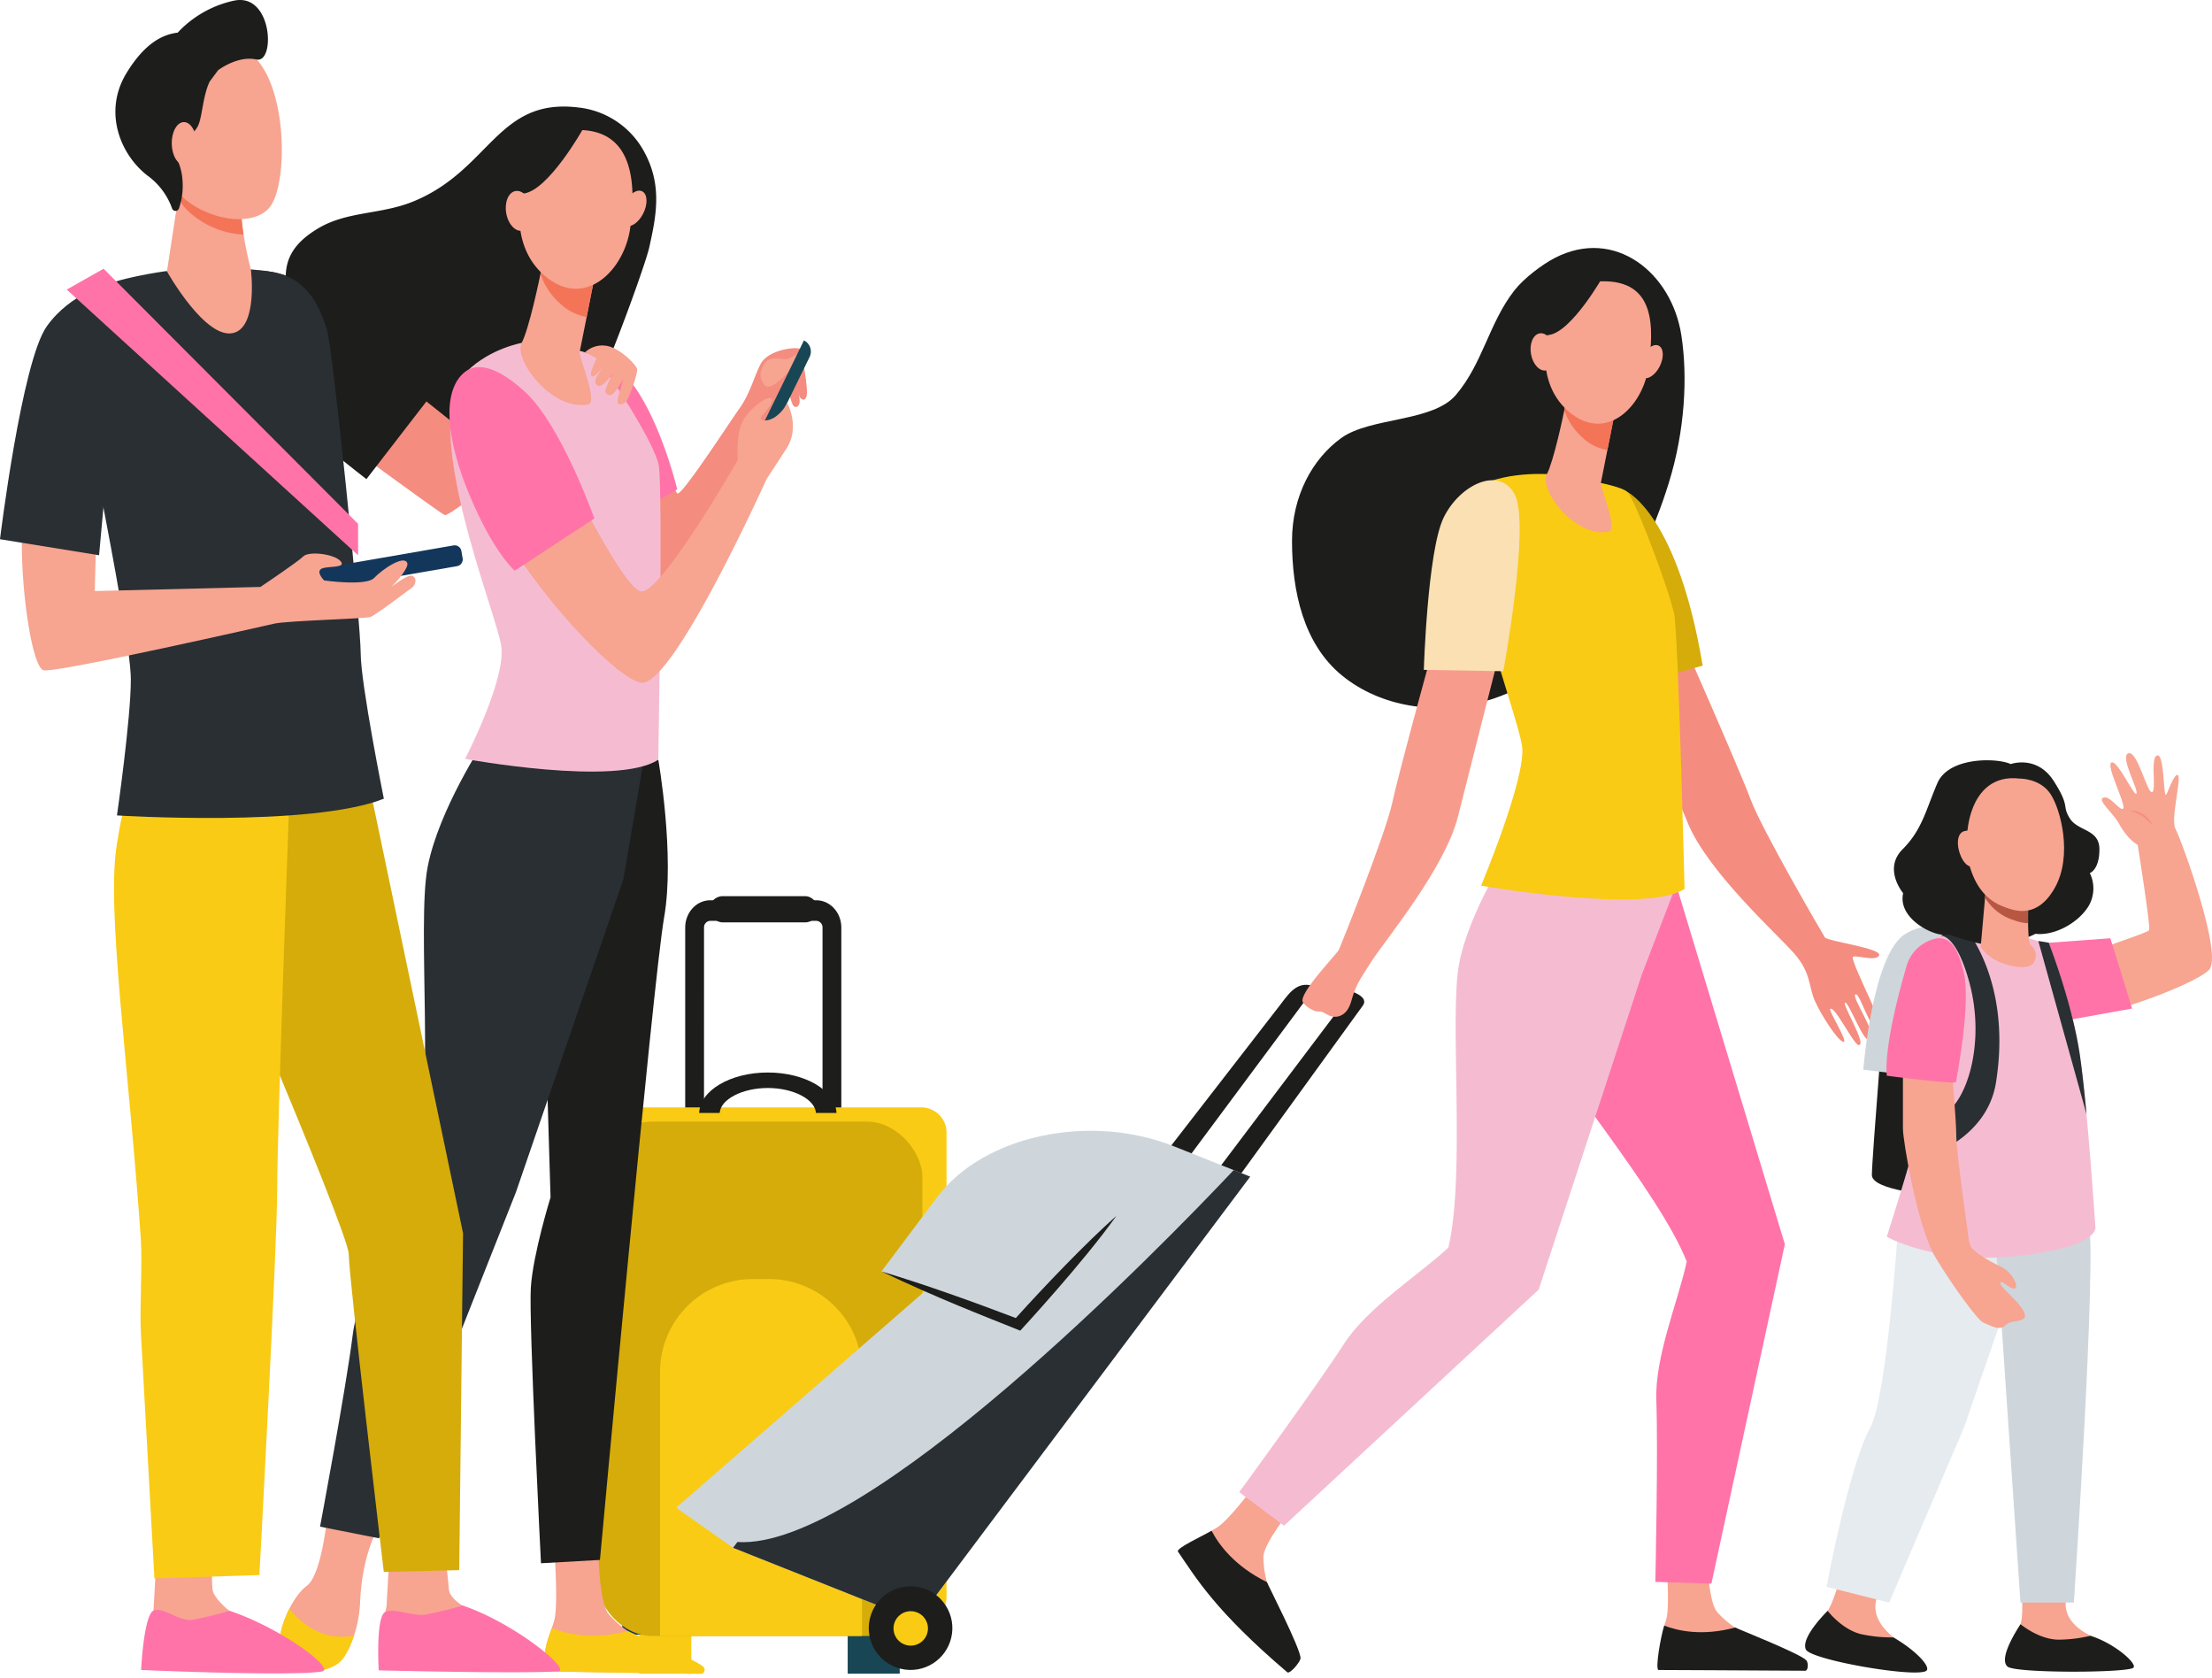 <svg xmlns="http://www.w3.org/2000/svg" width="860.557" height="652.773" viewBox="0 0 860.557 652.773">
  <g id="family_vacation-01" data-name="family vacation-01" transform="translate(-513.749 -191.258)">
    <rect id="Rectangle_248" data-name="Rectangle 248" width="20.245" height="19.193" transform="translate(762.456 823.03)" fill="#f9cb15"/>
    <rect id="Rectangle_249" data-name="Rectangle 249" width="20.245" height="19.193" transform="translate(843.533 823.03)" fill="#184655"/>
    <rect id="Rectangle_250" data-name="Rectangle 250" width="16.249" height="12.259" transform="translate(755.816 814.782)" fill="#13375b"/>
    <path id="Path_27559" data-name="Path 27559" d="M1387.175,849.039a2.529,2.529,0,0,1,2.4-2.627h41.3a2.529,2.529,0,0,1,2.4,2.627v72.9h7.315v-72.9c0-5.855-4.36-10.619-9.719-10.619h-41.3c-5.358,0-9.719,4.764-9.719,10.619v72.9h7.315Z" transform="translate(-599.531 -296.999)" fill="#1d1d1b"/>
    <path id="Path_27560" data-name="Path 27560" d="M1434.558,1191.822l-98.821-5.544a9.81,9.81,0,0,1-9.561-10.041l-9.37-175.8c-.295-12.3,13.627-14.238,18.931-14.238h107.537a9.81,9.81,0,0,1,9.561,10.041v180C1452.879,1185.564,1443.7,1191.658,1434.558,1191.822Z" transform="translate(-570.845 -364.224)" fill="#f9cb15"/>
    <rect id="Rectangle_251" data-name="Rectangle 251" width="126.664" height="200.078" rx="21.64" transform="translate(745.928 627.498)" fill="#d5ac0a"/>
    <path id="Path_27561" data-name="Path 27561" d="M1398,1108.67h6.312a36.124,36.124,0,0,1,36.124,36.124v102.718H1361.88V1144.794A36.124,36.124,0,0,1,1398,1108.67Z" transform="translate(-591.352 -419.936)" fill="#f9cb15"/>
    <path id="Path_27562" data-name="Path 27562" d="M1416.52,967.319c9.948,0,18.381,4.415,18.724,9.714h7.985c-.3-8.721-12.139-15.742-26.71-15.742s-26.416,7.021-26.71,15.742h7.98C1398.134,971.734,1406.566,967.319,1416.52,967.319Z" transform="translate(-604.057 -352.892)" fill="#1d1d1b"/>
    <rect id="Rectangle_252" data-name="Rectangle 252" width="42.289" height="10.199" rx="5.099" transform="translate(789.798 539.813)" fill="#1d1d1b"/>
    <path id="Path_27564" data-name="Path 27564" d="M1236.193,326.751c2.589-11.774,5.124-23.624-1.7-36.56a33.2,33.2,0,0,0-26.137-17.8c-31.327-3.718-34.085,24.279-63.842,36.521-12.712,5.238-25.75,3.739-37.11,10.5-20.512,12.221-12.957,27.01.649,58.936,33.305,78.183,90.612,32.907,100.707,17.514C1216.275,384.417,1234.525,334.328,1236.193,326.751Z" transform="translate(-469.835 -39.356)" fill="#1d1d1b"/>
    <path id="Path_27565" data-name="Path 27565" d="M1219.512,444.358c-16.805,5.255-52.417,31.468-54.695,30.918l-41.471-33.006-25.516,22.393s56.925,42.147,60.162,43.7c2.393,1.139,47.521-37.2,71.152-48.759C1228.806,451.935,1223.3,451.09,1219.512,444.358Z" transform="translate(-471.235 -116.789)" fill="#f48c7f"/>
    <path id="Path_27566" data-name="Path 27566" d="M1127.1,436.7l-25.985,33.643s-27.391-21.052-37.491-32.379c-12.254-13.742-25.653-43.248-23.679-44.327,5.549-3.025,17.525-5.451,25.789-3.608C1094.321,396.415,1127.1,436.7,1127.1,436.7Z" transform="translate(-444.815 -92.732)" fill="#1d1d1b"/>
    <path id="Path_27567" data-name="Path 27567" d="M1316.41,464.181l-3.2-16.729a27.984,27.984,0,0,1,15.486,11.616c6,9.354,16.1,40.98,17.819,41.913s20.773-28.416,24.1-33.044c4.121-5.718,5.658-12.286,8.242-17.28s11.665-6.688,15.1-6.061-4.726,15.219-4.726,15.219-20.643,35.868-27.527,55.513-28.383,29.01-31.823,26.2S1316.41,464.181,1316.41,464.181Z" transform="translate(-569.211 -117.79)" fill="#f48c7f"/>
    <path id="Path_27568" data-name="Path 27568" d="M1320.125,516.883l26.3-15s-11.938-50.329-33.251-51.943Z" transform="translate(-569.193 -120.278)" fill="#ff73a8"/>
    <path id="Path_27569" data-name="Path 27569" d="M1433.818,455.128s.856-3.778,3.173-4.546,6.35-.087,6.612,0a47.634,47.634,0,0,0,4.721-2.322l-3.691,6.868s-7.212,8.5-9.615,5.32S1433.818,455.128,1433.818,455.128Z" transform="translate(-623.939 -119.514)" fill="#f7a491"/>
    <path id="Path_27570" data-name="Path 27570" d="M1460.607,448.84s2.606,13.246,1.946,16.02-2.322,1.292-2.633.687c-1.281-2.486-2.18-10.984-2.18-10.984Z" transform="translate(-634.959 -119.778)" fill="#f48c7f"/>
    <path id="Path_27571" data-name="Path 27571" d="M1452.75,465.706s1.243,8.215,2.519,9.185c.828.627,1.886.256,2.229-1.4s-1.635-11.79-1.635-11.79Z" transform="translate(-632.688 -125.628)" fill="#f48c7f"/>
    <path id="Path_27572" data-name="Path 27572" d="M1435.223,478.662l-4.323-2.082,18.354-37.65h0a4.808,4.808,0,0,1,2.219,6.427Z" transform="translate(-622.749 -115.27)" fill="#184655"/>
    <path id="Path_27573" data-name="Path 27573" d="M1108.911,1278.39s-2.229,22.654-7.964,26.808-13.377,19.547-9.556,27.865c1.194,2.6,3.581,4.1,6.307,4.939a16.716,16.716,0,0,0,20.054-9.4,47.581,47.581,0,0,0,3.935-17.269c.861-18.4,6.6-27.762,6.6-27.762Z" transform="translate(-467.838 -497.142)" fill="#f7a491"/>
    <path id="Path_27574" data-name="Path 27574" d="M1283.268,1295.4s1.81,22.856.343,30.281c-.784,3.979-5.162,12.166-3.156,15.906s4.3,4.682,4.3,4.682l52.019.834c2.834.043.959-1.777-1.324-3.45-3.74-2.726-6.759-4.557-18.7-10.324-.78-.376-3.614-2.181-4.639-2.8a36.428,36.428,0,0,1-7.441-6.541c-3.734-4.154-4.061-24.279-4.061-24.279Z" transform="translate(-554.074 -504.88)" fill="#f7a491"/>
    <path id="Path_27575" data-name="Path 27575" d="M1319.176,733.323s6.541,37.11,2.251,61.432-24.949,249.813-24.949,249.813l-22.938,1.292s-4.808-94.188-3.947-107.286,7.664-35.022,7.664-35.022l-2.279-76.047,28.945-99.906Z" transform="translate(-549.324 -246.586)" fill="#1d1d1b"/>
    <path id="Path_27576" data-name="Path 27576" d="M1183.426,716.789s-18.059,27.135-22.349,49.6,3.161,91.462-5.113,120.892c-4.481,15.928-21.455,40.528-24.033,61.111s-12.7,74.5-12.7,74.5l22.927,4.535,53.289-134.639,41.8-121.7,10.711-62.686Z" transform="translate(-480.97 -237.852)" fill="#292f33"/>
    <path id="Path_27577" data-name="Path 27577" d="M1240.306,440.58s-12.385,2.044-21.613,11.071c-19.781,19.362,11.627,94.035,13.344,107.134s-14.1,43.657-14.1,43.657,59.1,10.9,75.163.316c0,0,1.886-105.1.169-114.47s-20.97-38.233-24.41-41.972S1240.306,440.58,1240.306,440.58Z" transform="translate(-523.251 -116.02)" fill="#f5bcd1"/>
    <path id="Path_27578" data-name="Path 27578" d="M1221.565,472.317a8.307,8.307,0,0,1,11.207-4.906c6.11,2.644,14.538,7.631,18.659,16.238,6.879,14.347,30.967,63.629,38.418,65.5S1327.7,498,1327.7,498s-.861-9.354,1.717-14.658,10.324-10.9,11.447-9.043-4.3,6.541-4.3,7.484,2.295,1.559,5.451-.311a14.141,14.141,0,0,0,4.862-5.658s5.173,9.4-.278,17.819-7.74,11.85-7.74,11.85-35.268,78.287-48.17,79.225C1278.7,585.572,1209.491,508.839,1221.565,472.317Z" transform="translate(-526.881 -127.905)" fill="#f7a491"/>
    <path id="Path_27579" data-name="Path 27579" d="M1271.06,381.624s-.125.7-.344,1.9c-1.09,5.74-5.173,24.775-7.948,30.008-3.352,6.323,11.447,26.5,25.75,24.033,4.246-.73-3.592-18.533-3.216-20.419.719-3.609,1.7-8.531,2.726-13.578.545-2.851,1.139-5.74,1.673-8.454l2.775-14.02Z" transform="translate(-546.047 -88.958)" fill="#f7a491"/>
    <path id="Path_27580" data-name="Path 27580" d="M1277.232,383.512c.218-1.194.343-1.9.343-1.9l21.389-.545-2.774,14.02-1.635,8.405a20.036,20.036,0,0,1-10.21-5.108,26.9,26.9,0,0,1-7.735-11.485C1276.823,385.567,1277.063,384.406,1277.232,383.512Z" transform="translate(-552.562 -88.949)" fill="#f47458"/>
    <path id="Path_27581" data-name="Path 27581" d="M1283.559,288.81a25.239,25.239,0,0,0-15.051,9.365c-6.317,8.177-13.131,33.376,2.568,47.091s31.207-1.81,33.507-18.266S1306.415,288.216,1283.559,288.81Z" transform="translate(-545.671 -46.975)" fill="#f7a491"/>
    <path id="Path_27582" data-name="Path 27582" d="M1342.609,341.057c-1.875,3.636-5.02,5.647-7.026,4.5s-2.115-5.031-.24-8.667,5.021-5.647,7.026-4.5S1344.479,337.421,1342.609,341.057Z" transform="translate(-578.671 -66.657)" fill="#f7a491"/>
    <path id="Path_27583" data-name="Path 27583" d="M1278.483,287.9s-13.469,23.984-23.1,25.074-10.9,13.856-10.9,13.856,3.445-29.37,12.984-35.033S1278.483,287.9,1278.483,287.9Z" transform="translate(-537.946 -46.448)" fill="#1d1d1b"/>
    <path id="Path_27584" data-name="Path 27584" d="M1261.85,339c.78,4.257-.8,8.176-3.521,8.722s-5.577-2.437-6.356-6.7.791-8.176,3.516-8.722S1261.066,334.733,1261.85,339Z" transform="translate(-541.264 -66.733)" fill="#f7a491"/>
    <path id="Path_27585" data-name="Path 27585" d="M1119.315,1354.332c-12.5,2.273-20.811-5.02-25.14-10.482-3.178,6.186-5.124,13.905-2.786,18.991,2.055,4.475,7.446,4.835,12.183,5.015,5,.185,9.9-1.57,12.385-5.926A41.713,41.713,0,0,0,1119.315,1354.332Z" transform="translate(-467.836 -526.92)" fill="#f9cb15"/>
    <path id="Path_27586" data-name="Path 27586" d="M1312.057,1358.866c-13.759,3.522-23.925,1.123-29.615-1.166-1.467,4.154-3.413,9.359-2.382,12.357,1.264,3.68,3.063,4.508,4.649,4.552,12.537.327,46.028.774,55.6.9a1.564,1.564,0,0,0,1.215-2.567C1339.131,1370.106,1313.054,1359.5,1312.057,1358.866Z" transform="translate(-554 -533.22)" fill="#f9cb15"/>
    <path id="Path_27587" data-name="Path 27587" d="M1236.968,537.157l30.983-20.327s-12.9-36.456-27.1-49.359-20.91-9.774-23.875-7.086c-8.237,7.419-6.809,25.478,2.567,47.756S1236.968,537.157,1236.968,537.157Z" transform="translate(-522.977 -123.937)" fill="#ff73a8"/>
    <path id="Path_27588" data-name="Path 27588" d="M1166.086,1302.75s-1.2,21.335-1.215,21.379c-.441,2.725-2.18,9.4-2.18,11.866,0,9.267,41.166-7.855,31.937-11.954-.834-.371-5.211-3.178-5.484-6.328-.425-4.852-1.494-14.663-1.494-14.663Z" transform="translate(-500.74 -508.223)" fill="#f7a491"/>
    <path id="Path_27589" data-name="Path 27589" d="M1193.625,1341.64a148.068,148.068,0,0,1-14.608,3.543c-4.95.709-11.992-2.676-15.487-1.09-3.854,1.771-2.595,22.747-2.595,22.747s52.264,1.341,69.6.441C1236.6,1366.987,1213.385,1348.236,1193.625,1341.64Z" transform="translate(-499.852 -525.915)" fill="#ff73a8"/>
    <path id="Path_27590" data-name="Path 27590" d="M999.716,1306.5s-1.21,21.335-1.216,21.384c-.442,2.725-2.18,9.4-2.18,11.861,0,9.266,41.166-7.855,31.937-11.954-.834-.371-6.508-5.271-6.781-8.422-.425-4.851-.2-12.569-.2-12.569Z" transform="translate(-425.057 -509.929)" fill="#f7a491"/>
    <path id="Path_27591" data-name="Path 27591" d="M1025.964,1345.083a148.693,148.693,0,0,1-14.614,3.538c-4.949.708-11.474-5.249-14.974-3.641-3.854,1.772-4.846,23.112-4.846,23.112s56.865,2.529,70.17.633C1067.707,1367.868,1045.751,1351.673,1025.964,1345.083Z" transform="translate(-422.878 -527.308)" fill="#ff73a8"/>
    <path id="Path_27592" data-name="Path 27592" d="M1077.421,741.45l17.4,7.506,36.6,174.824-1.482,131.058-29.348.682s-13.628-114.64-13.628-123.525-63.231-155.478-63.231-155.478Z" transform="translate(-437.531 -252.887)" fill="#d5ac0a"/>
    <path id="Path_27593" data-name="Path 27593" d="M1040.535,754.213s-4.868,132.617-4.868,155.32-6.928,150.354-6.928,150.354l-40.839,1.33s-2.12-38.7-5.276-95.714c-.49-8.923.638-26.933,0-36.173-4.573-66.447-13.627-129-9.3-153.8.7-3.99,2.006-14.429,4.551-17.062C997.157,738.541,1040.535,754.213,1040.535,754.213Z" transform="translate(-414.077 -256.028)" fill="#f9cb15"/>
    <path id="Path_27594" data-name="Path 27594" d="M976.715,388.745s-20.294,2.824-25.62,6.748c-6,4.415-12.7,14.3-12.7,14.3s24.922,117.8,24.966,137.626c.033,15.334-5.4,52.989-5.4,52.989s75.311,4.753,103.83-6.5c0,0-9.005-44.785-9.005-56.543s-10.788-118.7-13.224-126.163c-2.224-6.776-6.291-18.953-20.054-21.956S976.715,388.745,976.715,388.745Z" transform="translate(-398.709 -91.996)" fill="#292f33"/>
    <path id="Path_27595" data-name="Path 27595" d="M1014.812,329.752l-4.852,31.779s15.263,27.255,26.214,23.848c9.19-2.851,6.454-24.469,6.454-24.469s-5.01-18.61-3.51-27.925S1014.812,329.752,1014.812,329.752Z" transform="translate(-431.262 -64.716)" fill="#f7a491"/>
    <path id="Path_27596" data-name="Path 27596" d="M1042.82,332.986c1.5-9.31-24.306-3.232-24.306-3.232l-.414,2.725a15.17,15.17,0,0,0,2.8,4.59,34.124,34.124,0,0,0,22.567,10.144C1042.684,342.187,1042.2,336.807,1042.82,332.986Z" transform="translate(-434.965 -64.718)" fill="#f47458"/>
    <path id="Path_27597" data-name="Path 27597" d="M1009.426,237.431c-.725-.262-5.843,37.47,3.865,47.849s28.634,13.78,35.431,5.6c7.506-9.043,7.13-49.6-7.969-60.272S1009.426,237.431,1009.426,237.431Z" transform="translate(-430.112 -18.937)" fill="#f7a491"/>
    <path id="Path_27598" data-name="Path 27598" d="M1019.413,196.266A42.062,42.062,0,0,0,997.4,208.732c-5.3.627-12.5,3.532-19.934,15.764-9.147,15.045-2.393,31.708,8.253,39.885a26.822,26.822,0,0,1,9.506,12.733,1.412,1.412,0,0,0,2.671,0h0a27.154,27.154,0,0,0,1.335-11.507,22.428,22.428,0,0,0-1.722-6.917c-2.562-5.451,5.5-9.087,7.762-13.627,1.739-3.5,1.82-11.5,4.563-17.285l3.271-4.415s7.555-5.838,14.946-4.192S1034.387,193.235,1019.413,196.266Z" transform="translate(-414.529 -4.775)" fill="#1d1d1b"/>
    <path id="Path_27599" data-name="Path 27599" d="M1023.06,291.4c.076,4.606-2.033,8.373-4.709,8.416s-4.906-3.647-4.982-8.247,2.028-8.373,4.7-8.422S1022.978,286.8,1023.06,291.4Z" transform="translate(-432.812 -44.405)" fill="#f7a491"/>
    <path id="Path_27600" data-name="Path 27600" d="M1103.615,598.358l.49,2.807a2.655,2.655,0,0,0,3.069,2.18L1165.4,593.24a2.654,2.654,0,0,0,2.18-3.069l-.485-2.813a2.654,2.654,0,0,0-3.069-2.18l-58.211,10.084a2.654,2.654,0,0,0-2.2,3.1Z" transform="translate(-473.847 -181.781)" fill="#13375b"/>
    <path id="Path_27601" data-name="Path 27601" d="M931.39,417.389c6.83-.2,12.87,44.851,8.542,49.293s-5.156,59.928-5.156,59.928l64.425-1.6h0c1.254-.839,14.756-9.9,16.685-11.889,2.022-2.077,11.861-1.036,14.462,1.821s-5.01,1.864-7.272,2.938c-2.524,1.194.911,4.6.911,4.6s16.325,2.371,19.509-1.008,11.687-9.092,12.843-5.718c.594,1.744-3.816,7.026-6.257,9.267,3.08-2.306,6.77-4.759,8.04-4.361,2.311.785,1.346,3.729.092,4.6s-14.216,10.76-16.238,11.447-32.128,1.423-37.334,2.573c0,0-84.964,19.351-89.794,18.141-4.235-1.057-8.476-28.252-8.476-49.059S910.049,418.011,931.39,417.389Z" transform="translate(-384.139 -105.47)" fill="#f7a491"/>
    <path id="Path_27602" data-name="Path 27602" d="M933.17,398.54s-14.843,3.467-24.164,16.533c-9.752,13.7-18.2,82.806-18.2,82.806l38.549,6.231,3.08-33.987,10.3-15.546Z" transform="translate(-377.061 -96.896)" fill="#292f33"/>
    <path id="Path_27603" data-name="Path 27603" d="M1308.38,445.211a9.722,9.722,0,0,1,7.686-2.606c5.021.354,11.6,6.71,12.538,8.983.474,1.172-2.682,10.428-4.05,12.461-.812,1.2-2.677,1.8-3.331,1.172-.425-.42,0-2.524.142-2.976.234-.878,1.9-6.6,1.9-6.6s-3.271,5.767-4.753,6.116a1.742,1.742,0,0,1-2.262-1.357c.463-2.442,2.987-7.13,2.987-7.13s-3.816,5.576-5.669,4.993-1.09-2.573-.812-3.243,2.878-4.524,2.878-4.524-4.115,5.7-4.906,3.663c-.491-1.248,2.18-6.65,2.18-6.65Z" transform="translate(-567.014 -116.928)" fill="#f7a491"/>
    <path id="Path_27604" data-name="Path 27604" d="M952.781,387.77,1051.788,487v12.21L938.44,395.881Z" transform="translate(-398.728 -91.997)" fill="#ff73a8"/>
    <path id="Path_27605" data-name="Path 27605" d="M2385.131,769.073s-3.789-1.8-7.239-8.176c-2.213-4.1-8.787-9.354-6.051-10.2s6.933,6.078,7.719,4.094-7.049-16.98-4.568-17.754,8.977,13.824,9.681,12.047-6.634-14.521-3.129-15.612,7.3,15.693,9.18,15.11-.861-13.388,1.962-14.265,2.426,15.835,3.44,15.35c.544-.256,3.052-8.351,4.583-7.746,1.734.687-2.943,17.3-.867,20.965s18.708,49.179,13.022,54.864c-6.2,6.2-45.619,20.4-53.866,17.961S2346.02,825.109,2348,820.1s40.958-16.277,41.58-17.852S2385.131,769.073,2385.131,769.073Z" transform="translate(-1039.737 -249.232)" fill="#f7a491"/>
    <path id="Path_27606" data-name="Path 27606" d="M2410.58,774.308a8.869,8.869,0,0,1,3.494.632,9.447,9.447,0,0,1,5.511,5.337A16.073,16.073,0,0,0,2410.58,774.308Z" transform="translate(-1068.408 -267.833)" fill="#f48c7f"/>
    <path id="Path_27607" data-name="Path 27607" d="M2078.7,1297.83s1.946,21.292.666,28.236a26.345,26.345,0,0,1-.992,3.4c-1.32,3.892,2.3,15.808,2.3,15.808l48.514.18c2.639,0,.872-1.668-1.275-3.205-3.522-2.513-6.356-4.17-17.564-9.408-.73-.343-3.4-1.99-4.361-2.556a33.267,33.267,0,0,1-7.015-6.034c-3.531-3.816-4.066-22.589-4.066-22.589Z" transform="translate(-917.152 -505.985)" fill="#f7a491"/>
    <path id="Path_27608" data-name="Path 27608" d="M2104,1356.691c-12.788,3.445-22.3,1.325-27.631-.741-1.319,3.886-3.679,17.258-2.18,17.258,12.167,0,22.414.141,57,.294,1.248,0,1.292-3.079.479-4.023C2129.4,1366.879,2104.938,1357.264,2104,1356.691Z" transform="translate(-915.163 -532.424)" fill="#1d1d1b"/>
    <path id="Path_27609" data-name="Path 27609" d="M1967.57,800.034s.692,30.389,9.4,49.849c8.482,18.958,49.059,65.706,59.873,92.994-3.336,15.393-12.5,37.023-11.839,54.084.746,19.329-.376,70.481-.376,70.481l21.8.692,28.579-132-43.062-142.423L2012.4,759.13Z" transform="translate(-866.882 -260.929)" fill="#ff73a8"/>
    <path id="Path_27610" data-name="Path 27610" d="M1770.158,1242.3s-13.387,18.37-19.28,23.014c-3.161,2.486-11.736,5.827-12.64,9.943s38.838,40.468,38.838,40.468c2.1,1.864,1.87-.714,1.232-3.45-1.047-4.481-2.148-7.8-7.419-19.842-.344-.785-1.319-3.974-1.684-5.1a35.517,35.517,0,0,1-1.368-9.741c-.136-5.533,12.608-20.893,12.608-20.893Z" transform="translate(-762.551 -480.725)" fill="#f7a491"/>
    <path id="Path_27611" data-name="Path 27611" d="M1766.111,1308.263c-12.63-6.225-18.735-14.592-21.542-19.984-3.783,2.181-13.954,6.819-13.082,8.116,7.032,10.2,14.325,22.894,42.517,46.912,1.014.861,5.157-4.1,5.168-5.451C1779.258,1334.215,1766.481,1309.386,1766.111,1308.263Z" transform="translate(-759.462 -501.641)" fill="#1d1d1b"/>
    <path id="Path_27612" data-name="Path 27612" d="M1964.413,407.021c-3.761-24.529-25.93-42.125-49.119-30.237-5.217,2.676-12.276,8.1-15.878,12.723-9.9,12.712-12.3,28.471-22.8,40.7-9.054,10.537-33.219,8.547-44.5,16.658s-19.192,22.638-19.192,40.021c0,19.444,4.393,40.086,19.459,52.378s36.473,15.355,55.208,10.144,34.8-17.988,46.371-33.6,19.749-32.76,25.511-51.332C1965.907,443.749,1966.839,422.856,1964.413,407.021Z" transform="translate(-796.531 -85.268)" fill="#1d1d1b"/>
    <path id="Path_27613" data-name="Path 27613" d="M2070.4,646.48s23.531,53.267,28.006,65.292,27.963,52.221,28.929,53.752,22.305,4.252,21.111,7-10.286-.7-10.286.812c0,3.4,13.278,28.3,11.125,28.89-4.034,1.128-8.242-15.388-10.035-14.521s8.459,15.263,6,17.748-8.373-14.554-10.014-14.571,8.759,16.811,5.222,16.522c-1.94-.147-9.43-15.65-11.065-14.015-.676.676,7.315,13.153,5.124,12.766s-8.5-10.242-11.027-15.808-1.385-10.9-8.068-18.533-33.5-31.616-41.427-50.8-25.619-61.6-25.619-61.6Z" transform="translate(-903.637 -209.685)" fill="#f48c7f"/>
    <path id="Path_27614" data-name="Path 27614" d="M2037.6,547.14s19.558,9.337,29.222,67.516l-33.158,9.267-13.792-37.486Z" transform="translate(-890.673 -164.495)" fill="#d5ac0a"/>
    <path id="Path_27615" data-name="Path 27615" d="M1881.57,798.46s-16.844,25.3-20.855,46.246c-3.9,20.4,2.589,81.977-4.2,110.524-11.55,10.7-31.457,23.178-40.686,37.541-10.461,16.277-40.686,57.557-40.686,57.557l17.443,13.049,99.067-91.827,40.1-122.494,13.764-35.818Z" transform="translate(-779.299 -278.702)" fill="#f5bcd1"/>
    <path id="Path_27616" data-name="Path 27616" d="M1968.02,534.268s-22.305-1.417-31.125,8.176,19.57,85.526,21.177,97.741-15.966,54.161-15.966,54.161,64.185,11.147,79.159,1.259c0,0-2.4-97.9-4-106.632s-14.979-44.213-18.184-47.7S1968.02,534.268,1968.02,534.268Z" transform="translate(-852.156 -158.606)" fill="#f9cb15"/>
    <path id="Path_27617" data-name="Path 27617" d="M2002.175,479.352s-.114.654-.322,1.771c-.992,5.347-4.824,23.1-7.407,27.985-3.129,5.9,10.7,24.709,24.012,22.409,3.963-.681-3.347-17.28-3-19.04.67-3.369,1.586-7.958,2.518-12.668.545-2.655,1.057-5.347,1.559-7.877,1.423-7.2,2.59-13.082,2.59-13.082Z" transform="translate(-878.904 -133.429)" fill="#f7a491"/>
    <path id="Path_27618" data-name="Path 27618" d="M2007.917,481.108c.207-1.09.322-1.772.322-1.772l19.951-.5s-1.167,5.882-2.59,13.082l-1.569,7.839A18.711,18.711,0,0,1,2014.5,495a25.117,25.117,0,0,1-7.211-10.706C2007.557,483.032,2007.764,481.947,2007.917,481.108Z" transform="translate(-884.95 -133.425)" fill="#f47458"/>
    <path id="Path_27619" data-name="Path 27619" d="M2015.412,396.715s-9.4-1.09-15.3,6.541-12.243,31.125,2.393,43.918,29.108-1.69,31.251-17.04S2036.742,396.159,2015.412,396.715Z" transform="translate(-878.698 -96.041)" fill="#f7a491"/>
    <path id="Path_27620" data-name="Path 27620" d="M2068.586,450.63c-1.75,3.39-4.683,5.266-6.541,4.192s-1.974-4.693-.224-8.084,4.677-5.271,6.541-4.192S2070.33,447.239,2068.586,450.63Z" transform="translate(-909.19 -116.776)" fill="#f7a491"/>
    <path id="Path_27621" data-name="Path 27621" d="M2009.128,391.952s-12.538,22.349-21.548,23.4-10.16,12.919-10.16,12.919,3.21-27.386,12.107-32.668S2009.128,391.952,2009.128,391.952Z" transform="translate(-871.362 -93.791)" fill="#1d1d1b"/>
    <path id="Path_27622" data-name="Path 27622" d="M1992.559,440.128c.731,3.974-.741,7.631-3.27,8.138s-5.2-2.278-5.925-6.252.736-7.631,3.271-8.133S1991.829,436.154,1992.559,440.128Z" transform="translate(-873.98 -112.946)" fill="#f7a491"/>
    <path id="Path_27623" data-name="Path 27623" d="M1489.72,1128l11.867,4.7,173.428-233.225h0c-6.541-2.595-9.812,1.837-13.366,6.59Z" transform="translate(-649.506 -324.421)" fill="#1d1d1b"/>
    <path id="Path_27624" data-name="Path 27624" d="M1523.43,1143.666l11.867,4.7L1708.79,909.028c2.47-3.309-4.143-5.418-4.143-5.418Z" transform="translate(-664.841 -326.654)" fill="#1d1d1b"/>
    <path id="Path_27625" data-name="Path 27625" d="M1470.918,1064.6l-17.661-7.021,21.684-28.89c17.988-23.984,59.219-32.831,92.083-19.771l29.68,11.8-129.656,172.8-71.517-28.438-22.131-15.617Z" transform="translate(-596.592 -371.813)" fill="#ced6dc"/>
    <path id="Path_27626" data-name="Path 27626" d="M1615.174,1033.476l-129.657,172.8L1414,1177.834l1.69-2.252h0c49.789,3.391,164.74-114.661,193.085-144.652Z" transform="translate(-615.061 -384.572)" fill="#292f33"/>
    <path id="Path_27627" data-name="Path 27627" d="M1572.17,1103.323c10.695-11.872,27.255-29.239,39.132-39.743-12.875,18.163-37.066,44.278-37.4,44.66-14.206-5.718-32.706-12.827-54-23.052C1537.79,1090.606,1555.075,1096.836,1572.17,1103.323Z" transform="translate(-663.235 -399.424)" fill="#1d1d1b"/>
    <circle id="Ellipse_82" data-name="Ellipse 82" cx="16.26" cy="16.26" r="16.26" transform="matrix(0.227, -0.974, 0.974, 0.227, 848.467, 836.655)" fill="#1d1d1b"/>
    <circle id="Ellipse_83" data-name="Ellipse 83" cx="6.699" cy="6.699" r="6.699" transform="translate(860.093 829.742) rotate(-77.74)" fill="#f9cb15"/>
    <path id="Path_27628" data-name="Path 27628" d="M1873.585,642.32s-15.53,56.145-18.207,68.682-20.065,55.731-20.8,57.382S1818.5,785.73,1820.553,788.9c1.145,1.766,4.541,3.815,6.16,3.587s2.567,1.09,4.72,1.793,6.187.218,7.877-5.642,2.453-7.234,7.958-15.721,28.541-36.135,33.611-56.287,16.413-64.671,16.413-64.671Z" transform="translate(-799.917 -207.792)" fill="#f79c8d"/>
    <path id="Path_27630" data-name="Path 27630" d="M1907,612.45s1.412-46.164,7.67-59.132,21.853-20.387,27.74-9.027c6.073,11.72-4.487,68.682-4.487,68.682Z" transform="translate(-839.328 -160.653)" fill="#fae0b2"/>
    <path id="Path_27631" data-name="Path 27631" d="M2375.773,865.51l-25.423,1.859,7.806,30.166,26.066-4.693Z" transform="translate(-1041.009 -309.322)" fill="#ff73a8"/>
    <path id="Path_27632" data-name="Path 27632" d="M2232.445,894.86s-5.675,70.007-5.675,76.084,24.158,7.806,24.158,7.806l7.386-71.822Z" transform="translate(-984.792 -322.673)" fill="#1d1d1b"/>
    <path id="Path_27633" data-name="Path 27633" d="M2265.7,860.3s-15.672-8.389-28.6-.7-16.439,52.874-16.439,52.874l41.394,4.96Z" transform="translate(-982.013 -305.157)" fill="#ced6dc"/>
    <path id="Path_27634" data-name="Path 27634" d="M2192.765,1324.588s-2.677,9.512-4.8,11.633-9.163,10.357-7.43,14.451,44.628,9.937,46.257,8.313-7.408-8.52-12.537-12.745-8.8-9.414-6.65-15.72,2.147-5.675,2.147-6.3S2192.765,1324.588,2192.765,1324.588Z" transform="translate(-963.635 -517.895)" fill="#f7a491"/>
    <path id="Path_27635" data-name="Path 27635" d="M2226.279,1368.723c1.94-1.455-4.083-7.964-12.821-12.984a55.381,55.381,0,0,1-12.663-1.281c-6.466-1.635-11.447-7.217-12.892-9.038-.136.185-10.537,10.2-8.5,14.99C2181.129,1364.5,2222.4,1371.628,2226.279,1368.723Z" transform="translate(-963.124 -527.634)" fill="#1d1d1b"/>
    <path id="Path_27636" data-name="Path 27636" d="M2328.9,1330.018s.791,9.768-.817,12.3-7.239,12.586-4.1,15.726c2.829,2.829,42.125,1.009,43.362-.932s-5.495-7.745-11.414-10.749-10.64-7.272-9.921-13.895.856-6,.72-6.618S2328.9,1330.018,2328.9,1330.018Z" transform="translate(-1028.589 -518.708)" fill="#f7a491"/>
    <path id="Path_27637" data-name="Path 27637" d="M2371.631,1371.954c2.05-1.3-7.009-9.5-16.625-12.488a54.355,54.355,0,0,1-12.641,1.51c-6.661-.164-12.722-4.551-14.554-6-.087.213-9.043,13.18-5.026,16.489C2325.914,1374.069,2368.52,1373.927,2371.631,1371.954Z" transform="translate(-1027.998 -531.983)" fill="#1d1d1b"/>
    <path id="Path_27638" data-name="Path 27638" d="M2273.244,1078.039l-25.375,73.517-29.1,68.056-24.377-6.121s8.8-47.178,17.062-61.994c6.252-11.213,10.618-75.567,10.618-75.567Z" transform="translate(-970.062 -405.043)" fill="#e6ebef"/>
    <path id="Path_27639" data-name="Path 27639" d="M2314.512,1078.016,2323.3,1207.2h20.779s9.07-135.365,5.746-148.267-37.934-9.975-37.934-9.975Z" transform="translate(-1023.513 -392.645)" fill="#ced6dc"/>
    <path id="Path_27640" data-name="Path 27640" d="M2300.575,863.506s-26.775-8.024-30.9-7.506c-4.514.545-15.487,6.377-15.487,6.377s.676,46.48-1.259,59.623-15.513,55.245-15.513,55.245,19.111,11.076,51.24,7.479,29.915-11.36,29.915-11.36-3.047-46.535-6.094-67.047S2300.575,863.506,2300.575,863.506Z" transform="translate(-989.637 -304.985)" fill="#f5bcd1"/>
    <path id="Path_27641" data-name="Path 27641" d="M2265.534,860.7s6-.91,11.191,18.637c5.855,22.153-.452,45.1-10.138,50.907s-13.676,4.693-13.676,4.693l1.521,13.66s28.617-6.4,32.515-30.863C2293.334,877.637,2274.49,857,2274.49,857a32.109,32.109,0,0,0-4.644,1.019A46.862,46.862,0,0,0,2265.534,860.7Z" transform="translate(-996.683 -305.451)" fill="#292f33"/>
    <path id="Path_27642" data-name="Path 27642" d="M2248.94,948.7v28.623c0,4.988,5.723,38.74,12.739,50.3s16.527,24.453,18.495,25.195,6.252,3.445,8.466,1.232,3.974-1.2,6.743-2.4-.37-5.167-4.252-9.048-4.7-4.8-4.061-5.451,3.816,2.954,5.451,2.4-1.019-6.367-5.358-8.4-11.261-6-11.911-8.127-.648-1.57-.648-2.12-4.905-34.074-4.905-40.626-1.941-27.881-1.941-27.881Z" transform="translate(-994.877 -347.165)" fill="#f7a491"/>
    <path id="Path_27643" data-name="Path 27643" d="M2256.719,865.574a15.146,15.146,0,0,0-11.752,10.935c-2.4,8.128-8.722,31.207-7.632,42.469,0,0,26.96,3.511,26.96,2.4s5.9-29.98,2.955-42.659C2264.672,867.689,2261.079,865.029,2256.719,865.574Z" transform="translate(-989.541 -309.321)" fill="#ff73a8"/>
    <path id="Path_27644" data-name="Path 27644" d="M2345.59,867.53l18.757,67.363h0c-.829-8.792-1.733-17.2-2.638-23.3-3.047-20.5-12.073-43.406-12.073-43.406A35.642,35.642,0,0,0,2345.59,867.53Z" transform="translate(-1038.844 -310.241)" fill="#292f33"/>
    <path id="Path_27645" data-name="Path 27645" d="M2287.973,739.989s10.166-3.685,16.74,6.618,3.014,9.321,6.214,14.472,11.54,4.083,11.54,12.074-3.728,9.234-3.728,9.234a13.617,13.617,0,0,1-.355,12.613c-3.728,6.394-13.028,11.894-20.812,11.006,0,0-11.687,6.41-23.406,3.385s-7.631-3.025-12.428-3.025-17.76-6.574-15.628-16.162c0,0-7.9-9.386-.234-17.051s9.114-15.448,13.551-25.75S2282.648,737.5,2287.973,739.989Z" transform="translate(-991.96 -251.551)" fill="#1d1d1b"/>
    <path id="Path_27646" data-name="Path 27646" d="M2322.925,836.77s-.425,14.173.905,15.47,3.183,3.532,1.226,6.906-10.433,1.221-14.385-.708a18.726,18.726,0,0,1-6.241-5.3l1.979-22.4Z" transform="translate(-1020.12 -293.5)" fill="#f7a491"/>
    <path id="Path_27647" data-name="Path 27647" d="M2318.693,842.63a19.8,19.8,0,0,1-11.153-8.76l.273-3.14,16.516,6.04s-.1,3.451-.049,7.086a19.123,19.123,0,0,1-5.587-1.227Z" transform="translate(-1021.534 -293.5)" fill="#b75742"/>
    <path id="Path_27648" data-name="Path 27648" d="M2296.1,795.626s-.4-8.313-5.511-6.7-1.216,14.172,3.021,13.753S2296.1,795.626,2296.1,795.626Z" transform="translate(-1012.72 -274.389)" fill="#f7a491"/>
    <path id="Path_27649" data-name="Path 27649" d="M2315.049,751.439s7.991-.18,12.073,6.034,8.525,23.984,1.777,36.227-15.361,9.239-18.909,7.991-10.569-4-14.118-15.448S2294.9,749.041,2315.049,751.439Z" transform="translate(-1015.618 -257.359)" fill="#f7a491"/>
  </g>
</svg>

